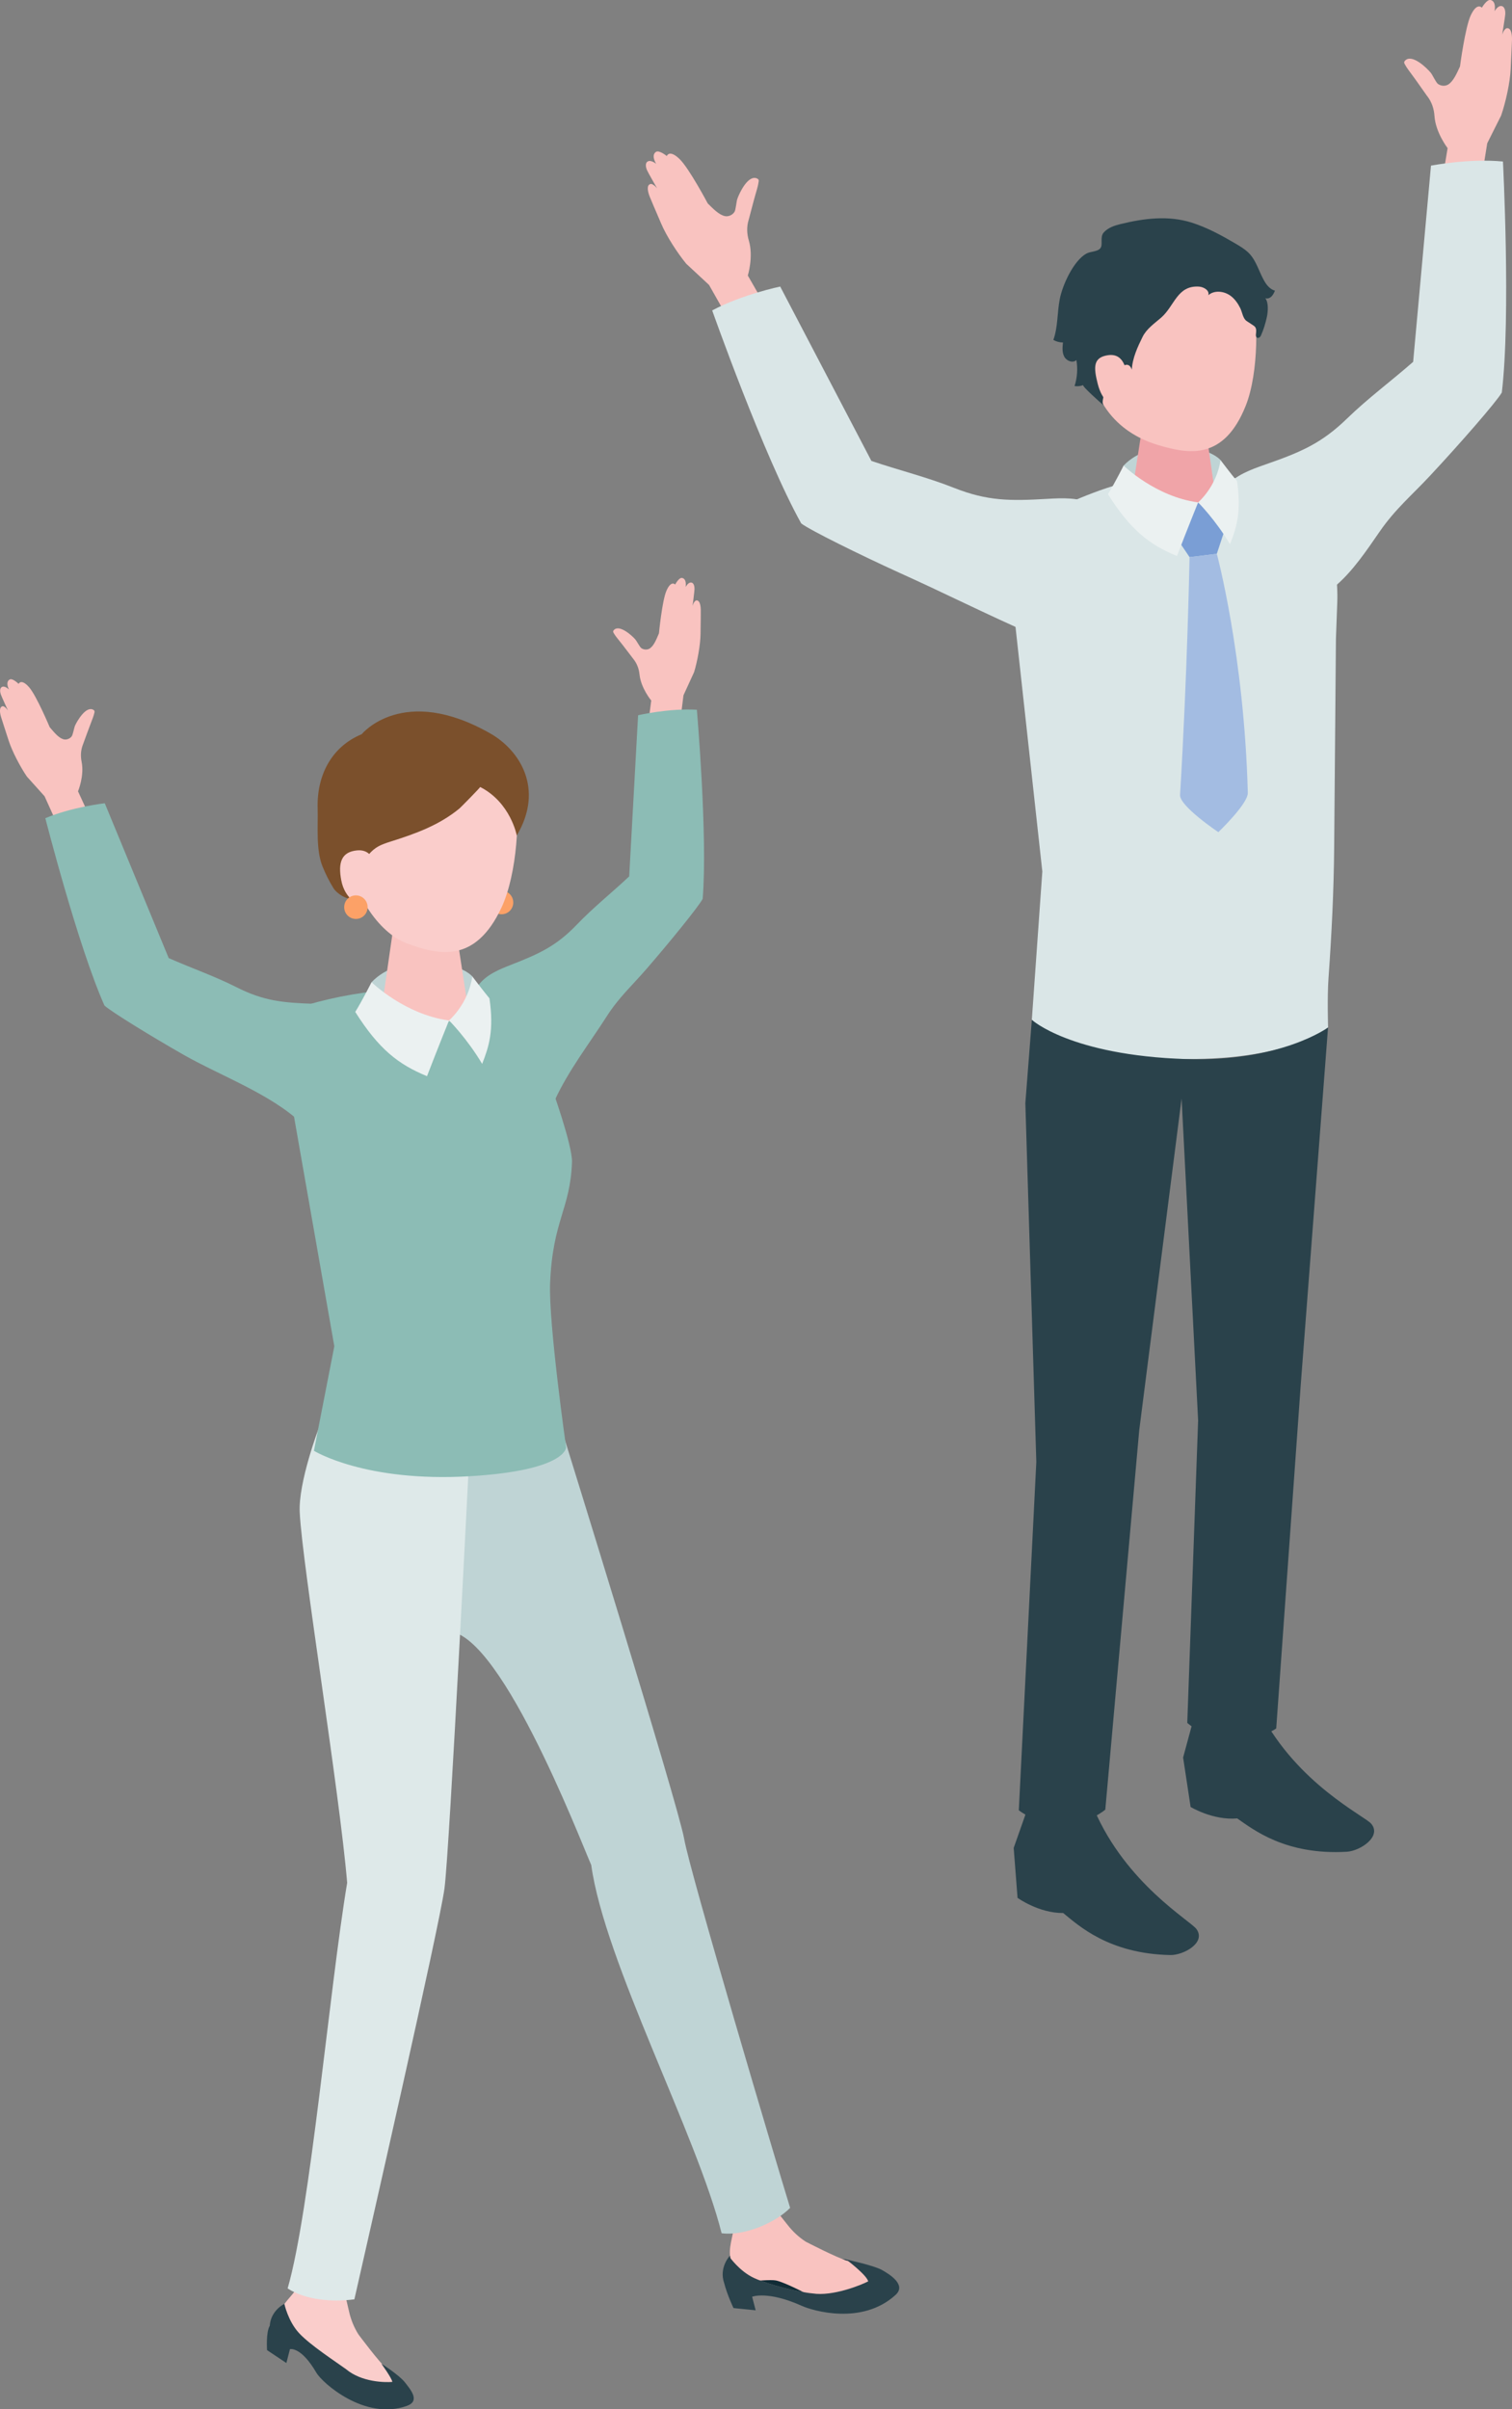 <?xml version="1.0" encoding="UTF-8"?> <svg xmlns="http://www.w3.org/2000/svg" width="108" height="172" viewBox="0 0 108 172" fill="none"><rect x="0" y="0" width="108" height="172" fill="#808080" stroke="none"/><g clip-path="url(#clip0_1879_10847)"><path d="M105.853 12.587L106.23 10.23L107.225 8.245C107.543 7.323 107.861 5.909 107.903 4.931C107.952 3.872 107.997 3.083 108.001 2.822C108.004 2.435 107.936 2.001 107.654 2.011C107.439 2.017 107.297 2.477 107.297 2.477C107.297 2.477 107.511 1.19 107.521 1.004C107.53 0.818 107.501 0.46 107.238 0.43C106.976 0.401 106.755 0.802 106.755 0.802C106.843 0.274 106.687 0.049 106.47 7.24704e-05C106.197 -0.059 105.847 0.551 105.847 0.551C105.847 0.551 105.51 0.134 105.059 1.082C104.653 1.936 104.284 4.749 104.284 4.749C104.04 5.27 103.82 5.782 103.456 6.026C103.233 6.173 102.902 6.147 102.694 5.977C102.568 5.873 102.311 5.335 102.208 5.208C101.929 4.863 100.842 3.8 100.352 4.338C100.326 4.367 100.304 4.403 100.297 4.442C100.294 4.488 100.313 4.53 100.333 4.569C100.472 4.833 100.667 5.084 100.842 5.319C101.218 5.824 101.572 6.345 101.938 6.857C101.948 6.87 101.958 6.883 101.968 6.893C102.269 7.291 102.428 7.77 102.461 8.268C102.539 9.468 103.401 10.576 103.401 10.576L102.529 15.823L106.191 15.917L105.85 12.583L105.853 12.587Z" fill="#F9C3C0"></path><path d="M107.354 11.531C107.354 11.531 107.922 22.576 107.273 28.022C106.891 28.69 104.244 31.717 102.152 33.956C100.867 35.335 99.657 36.345 98.561 37.932C96.628 40.732 94.766 43.574 90.906 43.343C89.554 43.261 86.816 42.632 86.865 40.862C86.914 39.106 86.33 36.189 87.517 34.781C88.234 33.927 89.337 33.526 90.384 33.161C92.885 32.288 94.38 31.669 96.232 29.866C97.705 28.436 99.395 27.187 100.939 25.832L102.213 11.824C102.213 11.824 104.948 11.296 107.351 11.531H107.354Z" fill="#DAE6E7"></path><path d="M51.819 22.414L50.645 20.341L49.02 18.832C48.4 18.079 47.609 16.867 47.229 15.967C46.814 14.993 46.496 14.27 46.402 14.025C46.263 13.663 46.175 13.233 46.444 13.142C46.646 13.073 46.941 13.455 46.941 13.455C46.941 13.455 46.292 12.327 46.218 12.155C46.143 11.985 46.045 11.636 46.282 11.519C46.516 11.402 46.866 11.695 46.866 11.695C46.6 11.229 46.668 10.965 46.853 10.844C47.087 10.691 47.628 11.141 47.628 11.141C47.628 11.141 47.8 10.633 48.55 11.363C49.224 12.018 50.554 14.524 50.554 14.524C50.963 14.928 51.349 15.329 51.774 15.427C52.033 15.485 52.335 15.345 52.471 15.114C52.552 14.97 52.607 14.377 52.659 14.221C52.799 13.797 53.447 12.422 54.093 12.751C54.128 12.77 54.161 12.793 54.18 12.829C54.2 12.868 54.197 12.917 54.19 12.963C54.151 13.259 54.057 13.562 53.973 13.846C53.798 14.452 53.648 15.065 53.483 15.671C53.48 15.684 53.473 15.7 53.47 15.717C53.324 16.196 53.347 16.701 53.489 17.18C53.833 18.33 53.415 19.67 53.415 19.67L56.062 24.275L52.666 25.654L51.822 22.411L51.819 22.414Z" fill="#F9C3C0"></path><path d="M50.872 22.165C50.872 22.165 54.557 32.584 57.23 37.368C57.836 37.838 61.437 39.614 64.223 40.882C67.457 42.338 70.551 43.899 73.801 45.317C74.034 45.418 74.278 45.522 74.531 45.5C74.735 45.483 74.92 45.386 75.098 45.285C76.597 44.447 77.041 44.004 78.741 43.857C80.93 43.668 81.537 42.635 80.976 41.377C80.262 39.773 79.688 36.853 78.056 36.009C77.07 35.498 75.9 35.55 74.79 35.615C72.147 35.768 70.531 35.775 68.131 34.823C66.224 34.067 64.19 33.565 62.244 32.907L55.728 20.457C55.728 20.457 53 21.024 50.869 22.162L50.872 22.165Z" fill="#DAE6E7"></path><path d="M73.702 72.808L74.452 62.216L72.152 41.25C71.85 39.441 72.57 37.603 74.533 36.711C79.044 34.657 84.325 32.112 92.846 35.472C94.013 35.931 94.448 37.346 94.853 38.535C95.337 39.96 95.574 41.495 95.519 43.007L95.424 45.604C95.382 50.558 95.34 55.515 95.298 60.469C95.272 63.611 95.116 66.707 94.892 69.842C94.795 71.221 94.863 73.349 94.863 73.349C94.863 73.349 92.298 75.646 84.701 75.604C76.424 75.562 73.706 72.805 73.706 72.805L73.702 72.808Z" fill="#DAE6E7"></path><path d="M73.34 129.274L72.406 131.923L72.682 135.489C72.682 135.489 74.203 136.587 75.942 136.571C77.022 137.447 79.185 139.478 83.584 139.572C84.531 139.592 86.169 138.692 85.462 137.718C85.027 137.115 80.441 134.488 78.154 129.182C75.689 128.938 73.344 129.277 73.344 129.277L73.34 129.274Z" fill="#2A424B"></path><path d="M85.244 122.755L84.508 125.47L85.043 128.999C85.043 128.999 86.642 129.971 88.371 129.817C89.513 130.603 91.819 132.454 96.207 132.196C97.154 132.141 98.721 131.111 97.942 130.195C97.463 129.632 92.701 127.38 90.032 122.276C87.557 122.234 85.241 122.755 85.241 122.755H85.244Z" fill="#2A424B"></path><path d="M87.184 32.848C86.153 31.74 82.15 31.232 80.259 33.239C80.123 34.22 79.922 34.859 79.922 34.859L83.383 36.107L87.097 35.579C87.097 35.579 87.278 33.611 87.184 32.848Z" fill="#BFD4D5"></path><path d="M83.78 29.48C82.291 29.48 81.5 30.321 81.5 31.051L80.744 35.937C80.812 36.784 82.246 37.468 83.942 37.468C85.639 37.468 86.959 36.784 86.891 35.937L86.158 30.83C86.096 30.087 85.272 29.48 83.783 29.48H83.78Z" fill="#F0A4A8"></path><path d="M83.168 17.563C78.928 17.596 77.758 20.793 77.758 24.677C77.758 29.732 81.066 31.29 82.766 31.785C84.835 32.392 87.41 32.933 88.987 28.95C89.924 26.581 89.892 22.461 89.369 20.864C88.915 19.473 87.407 17.53 83.168 17.563Z" fill="#F9C3C0"></path><path d="M87.541 37.643L85.582 35.867L84.07 38.442L84.969 39.775L86.915 39.537L87.541 37.643Z" fill="#7A9ED5"></path><path d="M86.914 39.535L84.968 39.772C84.968 39.772 84.812 48.093 84.29 56.752C84.241 57.544 87.024 59.408 87.024 59.408C87.024 59.408 89.152 57.378 89.129 56.599C88.87 46.76 86.914 39.531 86.914 39.531V39.535Z" fill="#A3BCE2"></path><path d="M86.307 21.081C86.418 20.745 85.989 20.481 85.636 20.461C84.076 20.367 83.9 21.846 82.931 22.684C82.447 23.101 81.893 23.479 81.611 24.053C81.27 24.744 80.887 25.555 80.845 26.386C80.32 24.926 78.335 28.544 78.847 28.951C78.701 28.837 77.242 27.543 77.374 27.491C77.18 27.569 76.963 27.592 76.755 27.56C76.946 26.963 76.992 26.321 76.885 25.705C76.635 25.943 76.187 25.774 76.022 25.467C75.856 25.164 75.889 24.796 75.925 24.451C75.685 24.451 75.448 24.385 75.24 24.268C75.571 23.346 75.509 22.329 75.694 21.367C75.889 20.347 76.677 18.623 77.592 18.108C77.89 17.939 78.386 17.981 78.594 17.724C78.811 17.46 78.536 16.929 78.847 16.586C79.152 16.254 79.6 16.104 80.037 15.996C81.727 15.586 83.45 15.361 85.139 15.899C86.252 16.254 87.284 16.821 88.292 17.414C88.587 17.59 88.886 17.769 89.139 18.004C89.761 18.581 89.93 19.471 90.378 20.175C90.543 20.435 90.773 20.67 91.069 20.752C91.004 20.901 90.933 21.055 90.816 21.169C90.702 21.279 90.53 21.348 90.375 21.289C90.624 21.579 90.569 22.257 90.495 22.609C90.4 23.056 90.251 23.554 90.06 23.968C90.011 24.076 89.878 24.17 89.778 24.102C89.703 24.05 89.7 23.942 89.71 23.851C89.729 23.675 89.758 23.479 89.648 23.339C89.609 23.29 89.554 23.254 89.502 23.219C89.353 23.121 89.2 23.02 89.051 22.922C88.775 22.739 88.737 22.296 88.594 22.006C88.432 21.68 88.224 21.374 87.939 21.149C87.472 20.781 86.745 20.686 86.301 21.081H86.307Z" fill="#2A424B"></path><path d="M80.441 26.614C80.441 26.614 80.369 25.17 79.133 25.359C78.079 25.519 78.105 26.206 78.41 27.409C78.715 28.611 79.448 29.185 80.188 29.149C80.927 29.117 80.441 26.61 80.441 26.61V26.614Z" fill="#F9C3C0"></path><path d="M74.023 104.373L73.239 78.76L73.702 72.809C73.702 72.809 76.459 75.334 84.698 75.608C91.477 75.833 94.86 73.353 94.86 73.353L92.907 98.907L91.159 123.392C91.159 123.392 90.183 124.165 88.165 124.116C85.879 124.064 84.805 122.995 84.805 122.995L85.58 101.41L84.4 78.421L81.373 102.111L78.95 129.19C78.95 129.19 77.786 130.223 75.895 130.23C73.981 130.236 72.772 129.236 72.772 129.236L74.023 104.366V104.373Z" fill="#2A424B"></path><path d="M85.58 35.865C85.58 35.865 84.773 37.86 84.069 39.694C82.106 38.886 80.764 37.853 79.139 35.279C79.609 34.529 80.258 33.238 80.258 33.238C80.258 33.238 82.544 35.468 85.577 35.865H85.58Z" fill="#EBF1F1"></path><path d="M85.58 35.865C85.58 35.865 86.891 34.764 87.182 32.848C87.182 32.848 87.935 33.842 88.36 34.353C88.678 36.573 88.324 37.664 87.857 38.854C86.809 37.091 85.58 35.865 85.58 35.865Z" fill="#EBF1F1"></path><path d="M48.579 51.578L48.819 49.639L49.578 47.984C49.812 47.218 50.029 46.051 50.039 45.249C50.049 44.379 50.062 43.734 50.055 43.519C50.045 43.203 49.977 42.847 49.747 42.864C49.572 42.877 49.468 43.258 49.468 43.258C49.468 43.258 49.608 42.199 49.608 42.046C49.608 41.893 49.575 41.599 49.361 41.586C49.147 41.57 48.975 41.906 48.975 41.906C49.03 41.469 48.897 41.293 48.719 41.26C48.492 41.218 48.226 41.73 48.226 41.73C48.226 41.73 47.937 41.397 47.597 42.189C47.292 42.9 47.068 45.214 47.068 45.214C46.883 45.647 46.718 46.074 46.429 46.282C46.251 46.41 45.978 46.397 45.803 46.266C45.696 46.185 45.472 45.751 45.381 45.65C45.145 45.373 44.223 44.539 43.837 44.992C43.818 45.018 43.798 45.047 43.795 45.08C43.795 45.116 43.811 45.152 43.828 45.184C43.951 45.396 44.116 45.595 44.269 45.784C44.593 46.185 44.895 46.602 45.213 47.009C45.219 47.019 45.229 47.029 45.235 47.039C45.495 47.355 45.638 47.743 45.68 48.15C45.78 49.131 46.517 50.011 46.517 50.011L45.955 54.332L48.956 54.303L48.579 51.585V51.578Z" fill="#F9C3C0"></path><path d="M49.775 50.669C49.775 50.669 50.56 59.693 50.191 64.171C49.895 64.728 47.816 67.284 46.172 69.18C45.16 70.347 44.2 71.211 43.347 72.544C42.085 74.515 40.596 76.432 39.617 78.566C39.899 77.947 33.866 76.803 33.856 75.284C33.846 73.847 33.282 71.475 34.213 70.285C34.774 69.565 35.666 69.206 36.513 68.874C38.533 68.085 39.74 67.534 41.206 66.006C42.37 64.79 43.716 63.721 44.943 62.564L45.578 51.06C45.578 51.06 47.803 50.548 49.775 50.669Z" fill="#8CBCB5"></path><path d="M4.02 58.693L3.183 56.845L1.921 55.441C1.454 54.756 0.877 53.664 0.62 52.876C0.345 52.016 0.131 51.38 0.069 51.168C-0.022 50.852 -0.061 50.48 0.173 50.422C0.348 50.379 0.569 50.725 0.569 50.725C0.569 50.725 0.105 49.718 0.056 49.568C0.007 49.418 -0.051 49.118 0.16 49.033C0.371 48.949 0.64 49.229 0.64 49.229C0.449 48.815 0.526 48.597 0.695 48.509C0.906 48.398 1.328 48.822 1.328 48.822C1.328 48.822 1.512 48.404 2.093 49.079C2.615 49.688 3.549 51.911 3.549 51.911C3.867 52.283 4.159 52.654 4.513 52.772C4.73 52.843 4.996 52.745 5.126 52.56C5.207 52.446 5.298 51.947 5.353 51.817C5.505 51.468 6.16 50.353 6.679 50.682C6.709 50.702 6.734 50.725 6.747 50.754C6.76 50.79 6.754 50.829 6.747 50.868C6.692 51.116 6.589 51.364 6.498 51.602C6.303 52.1 6.128 52.609 5.94 53.111C5.937 53.123 5.93 53.133 5.927 53.146C5.768 53.541 5.745 53.971 5.83 54.388C6.034 55.392 5.573 56.493 5.573 56.493L7.464 60.6L4.48 61.506L4.013 58.693H4.02Z" fill="#F9C3C0"></path><path d="M3.238 58.41C3.238 58.41 5.563 67.525 7.461 71.785C7.941 72.228 10.853 74.014 13.117 75.304C15.729 76.79 19.338 78.104 21.512 80.17C22.021 80.653 22.511 81.233 23.195 81.383C23.918 81.546 24.677 81.161 25.167 80.607C25.861 79.822 27.629 78.055 27.276 77.025C26.792 75.611 26.529 73.091 25.213 72.251C24.415 71.742 23.419 71.693 22.475 71.664C20.224 71.589 18.852 71.469 16.893 70.478C15.336 69.689 13.649 69.106 12.05 68.398L7.483 57.344C7.483 57.344 5.129 57.611 3.234 58.413L3.238 58.41Z" fill="#8CBCB5"></path><path d="M34.988 64.429C34.988 64.891 35.361 65.27 35.825 65.27C36.289 65.27 36.662 64.895 36.662 64.429C36.662 63.963 36.289 63.588 35.825 63.588C35.361 63.588 34.988 63.963 34.988 64.429Z" fill="#FCA167"></path><path d="M53.872 162.632C52.805 162.143 52.088 161.094 52.088 161.094C52.088 161.094 52.529 160.673 53.395 160.898C55.662 161.697 56.827 161.713 57.378 161.609C59.743 161.159 60.447 161.306 60.447 161.306C60.447 161.306 61.903 162.401 62.016 162.867C61.54 163.118 59.49 163.958 58.04 163.727C57.067 163.642 54.939 163.121 53.875 162.632H53.872Z" fill="#112C36"></path><path d="M52.449 158.458L52.423 158.872C52.371 159.684 51.995 160.476 52.187 161.271C52.417 162.232 52.991 162.705 53.834 162.845C53.834 162.845 55.067 162.728 55.424 162.803C56.141 162.953 58.028 163.97 58.028 163.97C58.927 164.458 60.435 164.481 61.343 164.058C62.19 163.66 62.284 163.543 62.514 162.826C62.803 161.926 61.275 161.603 60.526 161.398C59.793 161.196 57.551 160.033 57.551 160.033C57.062 159.716 56.621 159.309 56.244 158.82L55.43 157.797L52.453 158.465L52.449 158.458Z" fill="#F9C3C0"></path><path d="M60.444 161.306C60.444 161.306 61.9 162.401 62.014 162.867C61.537 163.118 59.487 163.958 58.037 163.727C57.064 163.642 54.936 163.121 53.872 162.632C52.805 162.143 52.088 161.094 52.088 161.094C52.088 161.094 51.355 161.909 51.722 162.974C51.942 163.835 52.393 164.773 52.393 164.773L53.976 164.933L53.723 163.965C53.723 163.965 54.829 163.518 57.275 164.617C58.053 164.966 61.579 166.021 63.973 163.831C64.745 163.124 63.59 162.388 62.996 162.055C62.403 161.723 60.444 161.306 60.444 161.306Z" fill="#2A424B"></path><path d="M21.466 162.949L21.252 163.295C20.83 163.973 20.113 164.487 19.928 165.26C19.705 166.198 19.802 167.085 20.61 167.453C20.963 167.613 21.777 167.632 22.115 167.831C22.802 168.235 24.165 170.289 24.165 170.289C24.784 171.123 25.948 171.798 26.999 171.85C27.976 171.895 28.384 171.876 28.933 171.361C29.617 170.716 28.329 169.731 27.716 169.207C27.119 168.695 25.605 166.658 25.605 166.658C25.29 166.159 25.06 165.602 24.93 165.009L24.635 163.748L21.466 162.949Z" fill="#FACDCB"></path><path d="M27.237 168.742C27.237 168.742 27.98 169.759 28.025 170.046C27.497 170.091 25.826 170.068 24.717 169.136C23.939 168.573 22.132 167.403 21.35 166.549C20.569 165.698 20.312 164.473 20.312 164.473C20.312 164.473 19.339 164.932 19.268 166.04C18.986 166.493 19.076 167.777 19.076 167.777L20.455 168.696L20.711 167.706C20.711 167.706 21.496 167.494 22.599 169.391C23.024 170.117 26.06 172.832 29.063 171.757C30.033 171.411 29.336 170.606 28.924 170.078C28.512 169.55 27.24 168.745 27.24 168.745L27.237 168.742Z" fill="#2A424B"></path><path d="M40.288 102.597C40.288 102.597 48.443 128.842 48.868 131.273C49.293 133.705 55.429 154.341 56.438 157.62C55.403 158.682 53.146 159.647 51.544 159.432C49.769 152.379 43.191 140.07 42.231 133.144C41.407 131.273 35.472 115.796 31.722 116.477C30.273 112.035 31.054 106.788 31.054 106.788L35.005 104.243L40.292 102.594L40.288 102.597Z" fill="#BFD4D5"></path><path d="M33.551 103.323C33.551 103.323 32.115 132.097 31.748 134.821C31.382 137.546 26.156 160.418 25.313 164.15C23.694 164.368 21.797 164.182 20.545 163.374C22.17 157.755 23.519 142.083 24.797 134.414C24.259 127.961 21.583 111.643 21.411 107.999C21.284 105.842 22.793 101.889 22.793 101.889L33.548 103.323H33.551Z" fill="#DEE9E9"></path><path d="M22.424 103.567L23.88 96.11L20.572 77.272C20.192 75.653 20.014 72.299 21.888 71.752C26.199 70.487 30.341 70.353 38.229 70.353C39.313 70.702 39.345 76.204 39.384 77.576C39.384 77.576 40.902 81.78 40.856 82.973C40.733 86.343 39.475 87.118 39.293 91.606C39.176 94.451 40.438 103.332 40.438 103.332C40.438 103.332 40.454 104.974 33.575 105.388C26.082 105.838 22.424 103.573 22.424 103.573V103.567Z" fill="#8CBCB5"></path><path d="M33.741 69.711C32.671 68.56 28.506 68.029 26.544 70.118C26.401 71.138 26.193 71.8 26.193 71.8L29.79 73.097L33.65 72.549C33.65 72.549 33.838 70.503 33.741 69.711Z" fill="#BFD4D5"></path><path d="M30.244 65.27C28.775 65.283 28 66.124 28.006 66.844L27.309 71.677C27.386 72.511 28.804 73.176 30.481 73.16C32.158 73.144 33.452 72.453 33.377 71.618L32.602 66.58C32.534 65.847 31.713 65.257 30.244 65.27Z" fill="#F9C3C0"></path><path d="M30.429 52.453C25.973 52.219 24.545 55.504 24.299 59.584C25.246 64.421 27.361 66.738 29.116 67.37C31.253 68.139 33.922 68.869 35.826 64.782C36.958 62.351 37.182 58.023 36.734 56.315C36.345 54.826 34.883 52.691 30.426 52.456L30.429 52.453Z" fill="#FACDCB"></path><path d="M34.297 56.179C34.336 56.199 32.903 57.646 32.815 57.721C31.352 58.917 29.704 59.51 27.93 60.07C27.557 60.188 27.178 60.312 26.853 60.53C26.597 60.703 26.383 60.931 26.195 61.175C25.524 62.045 25.206 63.082 25.157 64.17C24.752 64.216 24.067 63.805 23.824 63.414C23.522 62.929 23.266 62.414 23.049 61.886C22.549 60.673 22.728 59.021 22.689 57.708C22.621 55.4 23.642 53.324 25.835 52.415C25.835 52.415 28.78 48.794 35.04 52.373C37.103 53.552 38.9 56.296 36.912 59.647C36.912 59.647 36.477 57.29 34.294 56.182L34.297 56.179Z" fill="#7B502C"></path><path d="M26.801 62.111C26.801 62.111 26.814 60.592 25.507 60.71C24.392 60.814 24.132 61.57 24.378 62.854C24.622 64.138 25.598 64.748 26.377 64.761C27.158 64.774 26.801 62.111 26.801 62.111Z" fill="#FACDCB"></path><path d="M32.073 72.85C32.073 72.85 31.233 74.926 30.5 76.829C28.46 75.989 27.065 74.916 25.375 72.241C25.861 71.462 26.539 70.119 26.539 70.119C26.539 70.119 28.917 72.436 32.07 72.85H32.073Z" fill="#EBF1F1"></path><path d="M32.072 72.849C32.072 72.849 33.435 71.706 33.739 69.711C33.739 69.711 34.524 70.744 34.962 71.275C35.293 73.583 34.923 74.717 34.44 75.952C33.35 74.12 32.072 72.846 32.072 72.846" fill="#EBF1F1"></path><path d="M24.584 64.763C24.584 65.225 24.957 65.603 25.421 65.603C25.885 65.603 26.258 65.229 26.258 64.763C26.258 64.297 25.885 63.922 25.421 63.922C24.957 63.922 24.584 64.297 24.584 64.763Z" fill="#FCA167"></path></g><defs><clipPath id="clip0_1879_10847"><rect width="108" height="172" fill="white"></rect></clipPath></defs></svg> 